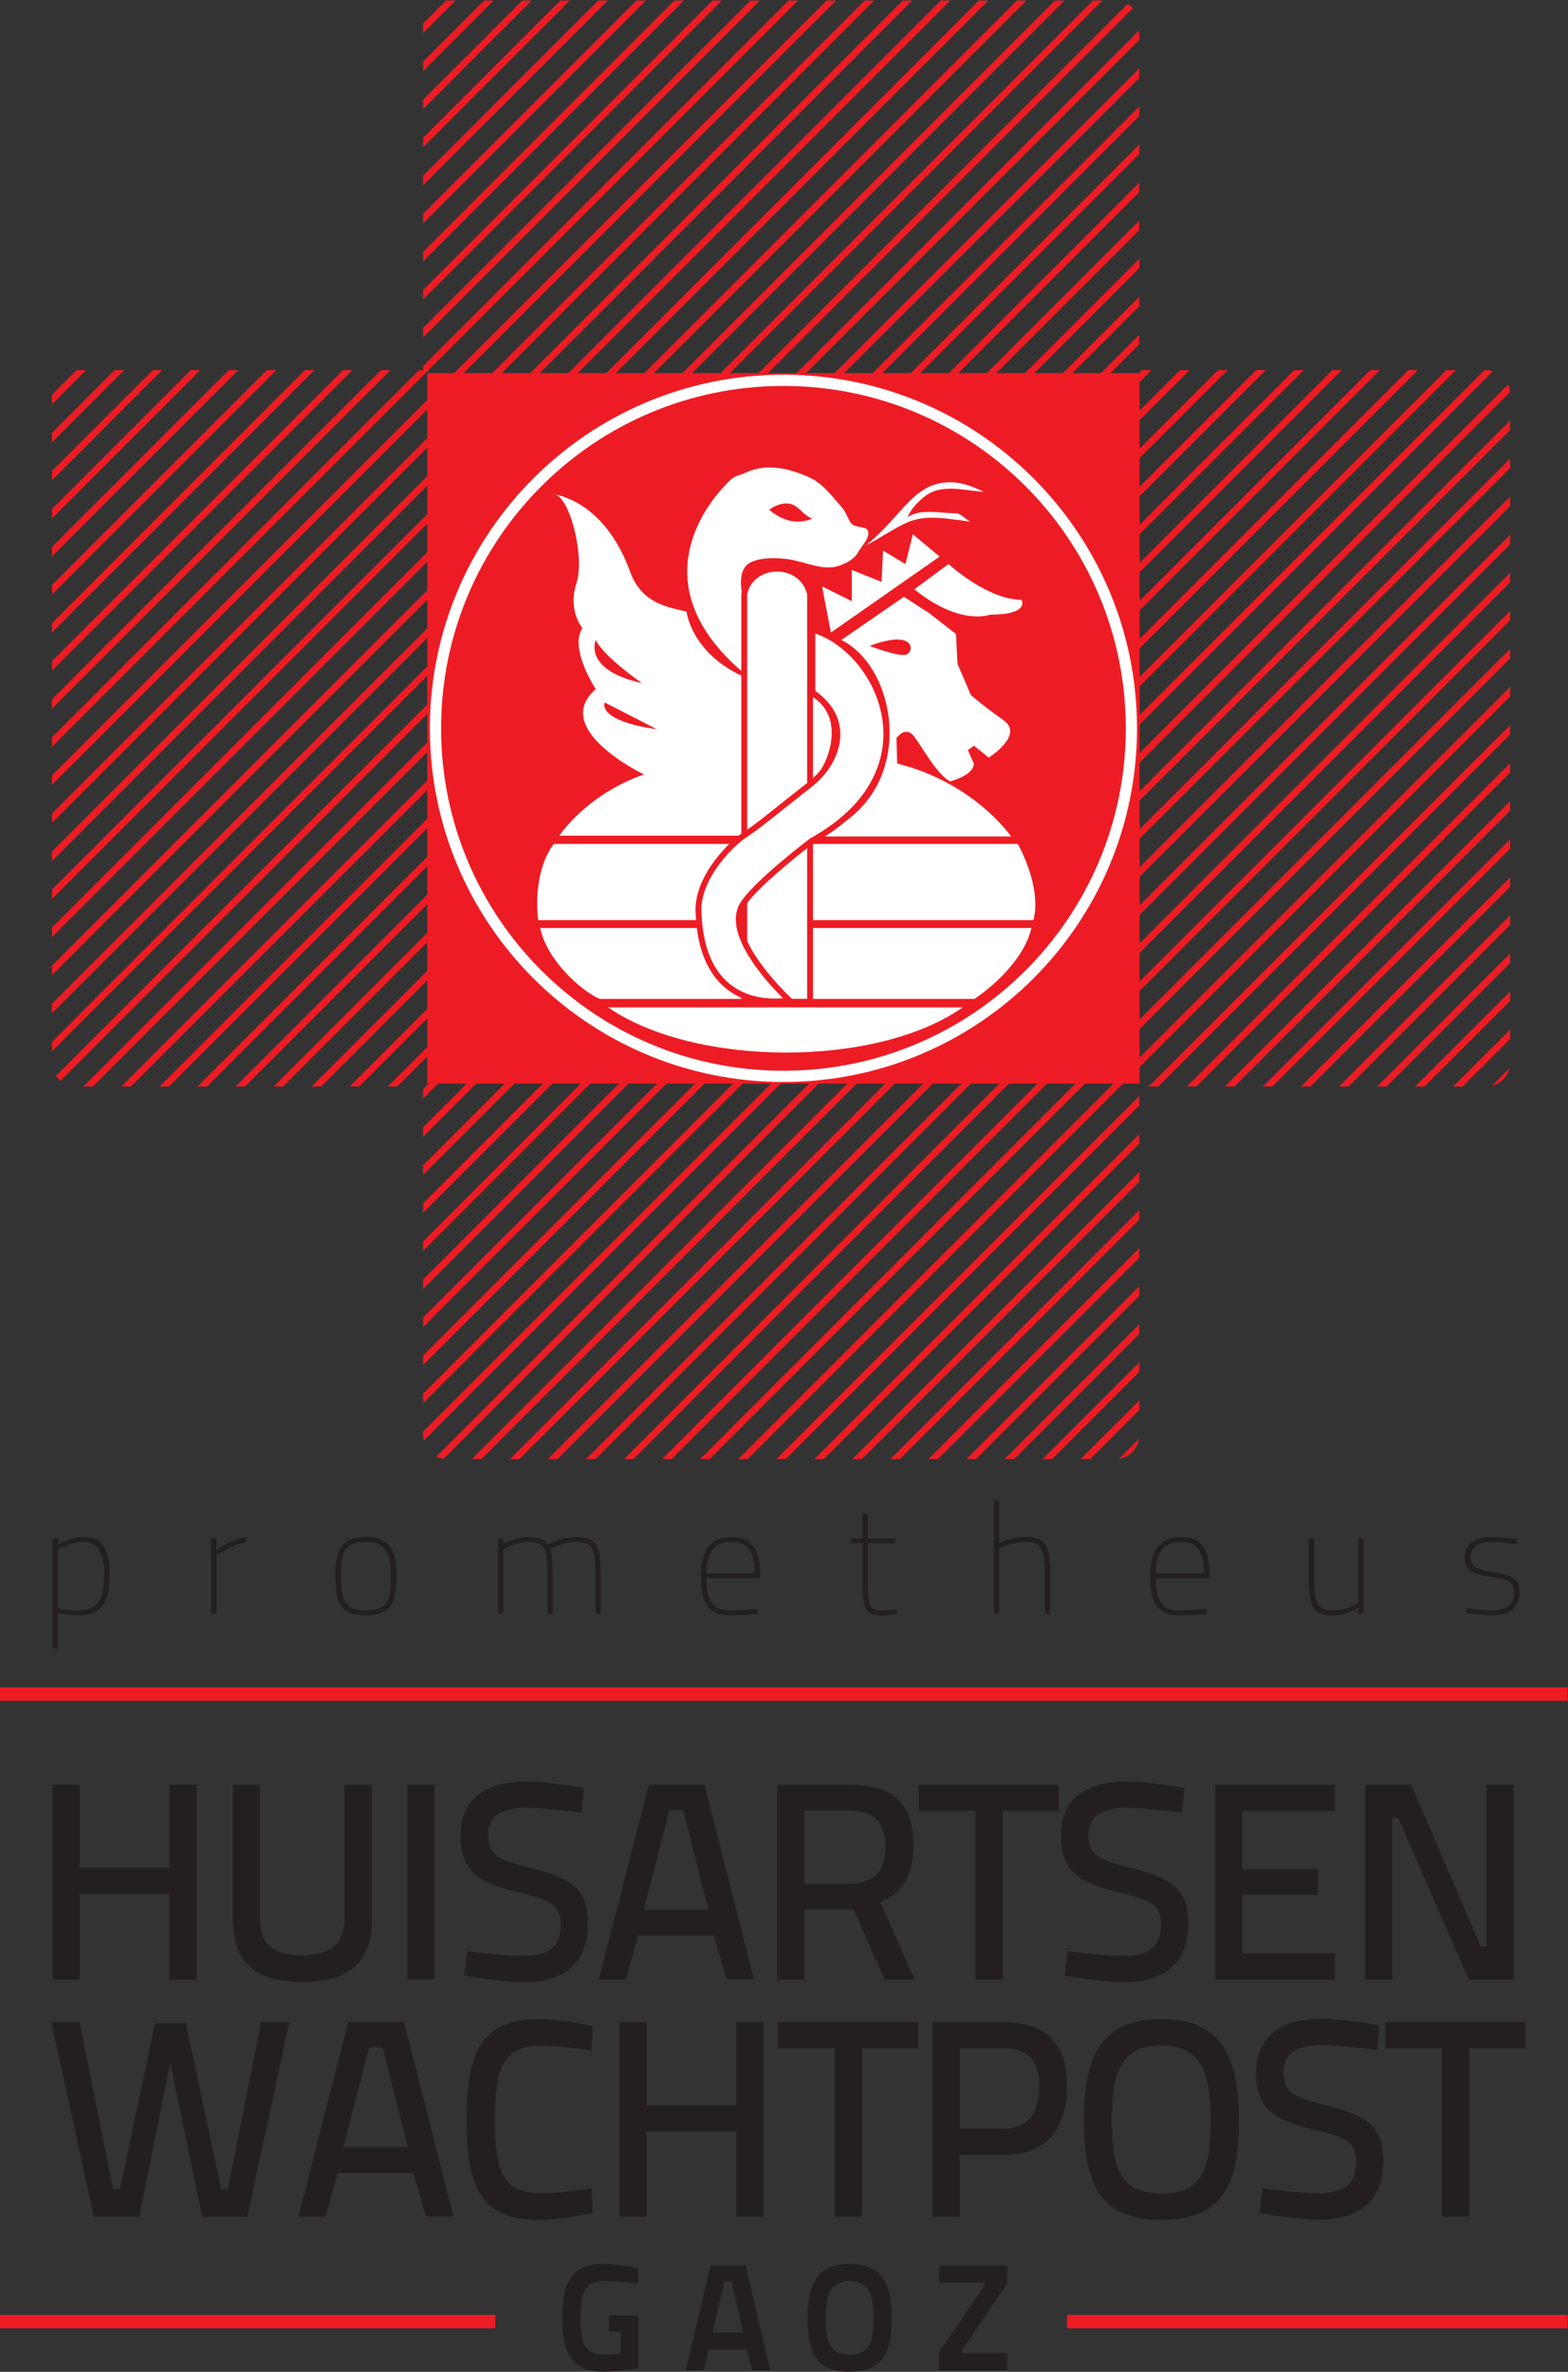 <?xml version="1.0" encoding="UTF-8" standalone="no"?>
<!-- Created with Inkscape (http://www.inkscape.org/) -->

<svg
   version="1.1"
   id="svg2"
   width="307.707"
   height="465.333"
   viewBox="0 0 307.707 465.333"
   sodipodi:docname="HAWP GAOZ logo 2020_rgb.eps"
   xmlns:inkscape="http://www.inkscape.org/namespaces/inkscape"
   xmlns:sodipodi="http://sodipodi.sourceforge.net/DTD/sodipodi-0.dtd"
   xmlns="http://www.w3.org/2000/svg"
   xmlns:svg="http://www.w3.org/2000/svg">
  <rect x="0" y="0" width="307.707" height="465.333" fill="#333333" stroke="none"/>
  <defs
     id="defs6" />
  <sodipodi:namedview
     id="namedview4"
     pagecolor="#ffffff"
     bordercolor="#000000"
     borderopacity="0.25"
     inkscape:showpageshadow="2"
     inkscape:pageopacity="0.0"
     inkscape:pagecheckerboard="0"
     inkscape:deskcolor="#d1d1d1" />
  <g
     id="g8"
     inkscape:groupmode="layer"
     inkscape:label="ink_ext_XXXXXX"
     transform="matrix(1.333,0,0,-1.333,0,465.333)">
    <g
       id="g10"
       transform="scale(0.1)">
      <path
         d="m 76.527,2909.85 v -14 l 50.289,50.28 h -14.007 z m 0,-56.02 v -14 l 106.301,106.3 h -14 z m 0,-56.01 v -14.01 l 162.321,162.32 h -14 z m 0,-56.02 v -14.01 l 218.34,218.34 h -14.008 z m 0,-56.02 v -14 l 274.364,274.35 h -14.012 z m 0,-56.01 v -14.01 l 330.371,330.37 h -14.007 z m 0,-56.02 v -14 L 462.91,2946.13 h -14.004 z m 0,-56.01 v -14.01 l 442.403,442.4 h -14.004 z m 0,-56.02 v -14 l 498.418,498.41 h -14.007 z m 1042.333,1028.33 -14.01,-0.01 -482.022,-482.02 v -14.01 z m -56.02,0 -14,-0.01 -426.012,-426.01 v -14 z m -56.01,0 h -14.014 l -369.988,-370 v -14.01 z m -56.017,0 H 936.809 L 622.828,3176.06 v -14 z m -56.012,0 H 880.793 L 622.828,3232.08 v -14 z m -56.02,0 h -14 L 622.828,3288.09 v -14 z m -56.023,-0.01 H 768.762 L 622.828,3344.12 v -14.01 z m -56.02,0.01 -14,-0.01 -89.91,-89.91 v -14 z m -56.011,0 h -12.918 c -0.411,-0.01 -0.801,-0.11 -1.211,-0.13 l -33.649,-33.65 c -0.019,-0.41 -0.121,-0.79 -0.121,-1.21 v -12.92 z M 76.527,2405.7 v -14 L 1174.86,3490.04 h -14 L 622.828,2952 v -5.87 h -5.871 z m 0,-56.01 v -14.01 L 1230.88,3490.05 h -13.99 z m 0,-56.02 v -14 L 1286.91,3490.05 h -14.02 z m 0,-56.01 v -14.01 L 1342.91,3490.05 h -13.98 z m 0,-56.02 v -14.01 L 1398.95,3490.05 h -14.03 z m 0,-56.02 v -14 l 1378.433,1378.42 -14,0.01 z m 0,-56.01 V 2055.6 L 1510.98,3490.04 h -14.01 z m 0,-56.02 v -14 l 1490.463,1490.45 -14,0.01 z m 0,-56.02 v -14 L 1623.01,3490.04 H 1609 Z m 46.164,-65.86 h 14.008 L 1677.27,3432.26 v 14.01 z m 56.02,0 h 14 l 1484.539,1484.54 0.02,14 z m 56.016,0 h 14.003 l 1428.52,1428.52 v 14 z m 56.011,0 h 14.008 L 1677.25,3264.22 v 14 z m 56.02,0 h 14 l 1316.492,1316.49 0.02,14 z m 56.019,0 h 14 L 1677.27,3152.18 v 14.01 z m 56.012,0 h 14 L 1677.27,3096.17 v 14 z m 56.02,0 h 14.011 l 1148.45,1148.44 v 14 z m 56.011,0 h 14.008 L 1677.27,2984.13 v 14.01 z m 52.008,-4.02 v -14 L 1695.28,2946.13 h -14.03 z m 0,-56.01 v -14 L 1751.27,2946.13 h -13.98 z m 0,-56.02 v -14 L 1807.3,2946.13 h -14 z m 0,-56.01 v -14.01 L 1863.32,2946.13 h -14 z m 0,-56.03 v -13.99 l 1296.512,1296.5 h -14.01 z m 0,-56.01 V 1593.6 L 1975.35,2946.13 h -14 z m 0,-56.02 v -14 L 2031.37,2946.13 h -14.01 z m 0,-56.01 v -14.01 L 2087.38,2946.13 h -14 z m 0,-56.02 v -14 L 2143.4,2946.13 h -14.01 z m 19.539,-92.49 c 3.321,-1.64 6.918,-2.74 10.735,-3.26 L 2222.99,2913.69 c -0.29,4 -1.11,7.84 -2.66,11.36 z m 52.274,-3.74 h 14.007 l 1514.592,1514.6 v 14 z m 56.019,0 h 13.996 L 2223.24,2801.92 v 14 z m 56.012,0 H 820.68 L 2223.24,2745.9 v 14 z m 56.019,0.01 h 14.008 L 2223.24,2689.88 v 14.01 z m 56.02,0 14,-0.01 1290.529,1290.54 v 14 z m 56.008,0 h 14.011 l 1234.51,1234.51 v 14.01 z m 56.021,-0.01 h 14.01 l 1178.49,1178.5 v 14.01 z m 56.02,0 h 14 l 1122.48,1122.49 v 14 z m 56.01,0 h 14.01 l 520.49,520.48 v 14.01 z m 56.02,0 h 14 l 464.48,464.47 v 14 z m 56.01,0 h 14.01 l 408.46,408.45 v 14.01 z m 56.02,0 h 14 l 352.43,352.42 0.02,14.02 z m 56.02,0 h 14 l 296.41,296.42 v 14 z m 56.01,0.01 h 14.01 l 240.39,240.39 v 14.02 z m 56.02,0 h 14 l 184.38,184.39 v 13.99 z m 56.01,0 14.01,-0.01 128.38,128.37 -0.02,13.99 z m 56.02,-0.01 h 14 l 72.37,72.36 v 14 z m 56.54,0.52 c 15.16,2.25 27.03,14.14 29.28,29.31 z m 574.79,574.79 -25.92,-25.91 c 12.83,3.03 22.87,13.08 25.92,25.91 m 1.01,43.03 v 14.01 l -83.96,-83.98 14,0.01 z m 0,56.02 v 14.01 l -140,-139.99 h 14.03 z m 0,56.02 v 14 l -195.99,-196 h 13.98 z m 0,56.01 v 14.01 l -252.03,-252.02 h 14.02 z m 0,56.02 v 14 l -308.03,-308.03 h 13.99 z m 0,56.01 v 14.01 l -364.06,-364.05 h 14.02 z m 0,56.02 v 14 l -420.06,-420.06 h 14.01 z m -532.11,-406.06 h 14.03 l 518.08,518.09 v 14.01 z m 532.11,462.08 v 14 l -476.07,-476.08 h 13.98 z M 2185.41,2946.13 622.828,1383.55 v -5.23 c 0,-2.7 0.371,-5.3 0.953,-7.82 L 2197.89,2944.62 c -3.07,0.88 -6.27,1.51 -9.63,1.51 z M 1660.02,3485.05 82.359,1907.39 c 1.84,-2.78 4.148,-5.17 6.688,-7.32 L 1667.81,3478.83 c -2.28,2.44 -4.9,4.51 -7.79,6.22"
         style="fill:#ed1c24;fill-opacity:1;fill-rule:nonzero;stroke:none"
         id="path12" />
      <path
         d="M 629.047,1896.01 H 1677.71 v 1045.7 H 629.047 v -1045.7"
         style="fill:#ed1c24;fill-opacity:1;fill-rule:nonzero;stroke:none"
         id="path14" />
      <path
         d="m 0,987.461 h 2307.75 v 19.809 H 0 v -19.809"
         style="fill:#ed1c24;fill-opacity:1;fill-rule:nonzero;stroke:none"
         id="path16" />
      <path
         d="m 1570.84,64.012 h 736.9 v 19.777 h -736.9 V 64.012"
         style="fill:#ed1c24;fill-opacity:1;fill-rule:nonzero;stroke:none"
         id="path18" />
      <path
         d="M 0.012,64.012 H 729.086 V 83.789 H 0.012 V 64.012"
         style="fill:#ed1c24;fill-opacity:1;fill-rule:nonzero;stroke:none"
         id="path20" />
      <path
         d="M 249.066,703.32 H 117.348 V 577.379 H 77.309 v 286.57 H 117.348 V 741.73 h 131.718 v 122.219 h 40.481 V 577.379 H 249.066 V 703.32"
         style="fill:#231f20;fill-opacity:1;fill-rule:nonzero;stroke:none"
         id="path22" />
      <path
         d="m 444.359,612.91 c 38.399,0 62.731,13.219 62.731,53.649 v 197.382 h 40.469 V 666.559 c 0,-66.86 -36.329,-92.911 -103.2,-92.911 -65.246,0 -101.601,26.051 -101.601,92.911 v 197.382 h 40.074 V 666.559 c 0,-40.86 24.324,-53.649 61.527,-53.649"
         style="fill:#231f20;fill-opacity:1;fill-rule:nonzero;stroke:none"
         id="path24" />
      <path
         d="m 599.551,577.379 h 40.058 V 863.941 H 599.551 V 577.379"
         style="fill:#231f20;fill-opacity:1;fill-rule:nonzero;stroke:none"
         id="path26" />
      <path
         d="m 856.344,823.07 c 0,0 -57.824,7.008 -81.75,7.008 -37.172,0 -56.141,-12.406 -56.141,-40.09 0,-30.519 16.918,-37.136 65.61,-49.109 58.261,-15.25 81.363,-30.547 81.363,-80.918 0,-60.68 -37.164,-86.68 -94.973,-86.68 -30.949,0 -87.109,9.5 -87.109,9.5 l 4.172,36.301 c 0,0 53.199,-7.051 82.547,-7.051 37.148,0 55.339,12.848 55.339,46.699 0,27.258 -14.461,35.95 -59.058,46.239 -60.699,14.023 -88.36,30.961 -88.36,84.23 0,54.082 37.176,79.672 96.61,79.672 31.816,0 85.039,-9.492 85.039,-9.492 l -3.289,-36.309"
         style="fill:#231f20;fill-opacity:1;fill-rule:nonzero;stroke:none"
         id="path28" />
      <path
         d="m 955.023,863.941 h 82.157 l 72.65,-286.14 h -40.44 l -18.59,64.031 H 939.336 l -17.754,-64.453 h -40.066 z m -7.011,-183.722 h 94.528 l -36.75,146.57 h -20.204 l -37.574,-146.57"
         style="fill:#231f20;fill-opacity:1;fill-rule:nonzero;stroke:none"
         id="path30" />
      <path
         d="m 1256.43,680.602 h -72.29 V 577.379 h -40.05 v 286.562 h 106.95 c 63.16,0 93.71,-26.429 93.71,-89.621 0,-43.73 -15.69,-69.789 -48.7,-83.011 l 50.38,-113.93 h -44.2 z m -5.39,145.328 h -66.9 V 718.609 h 67.31 c 38.8,0 52.03,21.86 52.03,54.903 0,35.508 -16.96,52.418 -52.44,52.418"
         style="fill:#231f20;fill-opacity:1;fill-rule:nonzero;stroke:none"
         id="path32" />
      <path
         d="m 1352.6,863.941 h 206.46 v -38.39 h -82.58 V 577.379 H 1436 v 248.172 h -83.4 v 38.39"
         style="fill:#231f20;fill-opacity:1;fill-rule:nonzero;stroke:none"
         id="path34" />
      <path
         d="m 1740.23,823.07 c 0,0 -57.79,7.008 -81.71,7.008 -37.19,0 -56.18,-12.406 -56.18,-40.09 0,-30.519 16.94,-37.136 65.67,-49.109 58.2,-15.25 81.35,-30.547 81.35,-80.918 0,-60.68 -37.17,-86.68 -94.97,-86.68 -30.97,0 -87.1,9.5 -87.1,9.5 l 4.1,36.301 c 0,0 53.26,-7.051 82.56,-7.051 37.14,0 55.33,12.848 55.33,46.699 0,27.258 -14.46,35.95 -59.05,46.239 -60.66,14.023 -88.32,30.961 -88.32,84.23 0,54.082 37.15,79.672 96.61,79.672 31.77,0 85.03,-9.492 85.03,-9.492 l -3.32,-36.309"
         style="fill:#231f20;fill-opacity:1;fill-rule:nonzero;stroke:none"
         id="path36" />
      <path
         d="m 1789,863.941 h 176.27 v -38.39 h -136.66 v -85.91 h 111.88 V 702.07 h -111.88 v -86.3 h 136.66 V 577.379 H 1789 v 286.562"
         style="fill:#231f20;fill-opacity:1;fill-rule:nonzero;stroke:none"
         id="path38" />
      <path
         d="m 2009.86,863.941 h 67.68 l 102.42,-237.82 h 8.22 v 237.82 h 40.08 V 577.379 h -66.05 l -104.07,237.812 h -8.24 V 577.379 h -40.04 v 286.562"
         style="fill:#231f20;fill-opacity:1;fill-rule:nonzero;stroke:none"
         id="path40" />
      <path
         d="m 117.164,514.609 49.559,-245.687 h 9.89 l 51.61,244.019 h 45.429 l 52.024,-244.019 h 9.887 l 48.718,245.687 h 41.711 L 364.063,228.031 H 297.602 L 250.523,454.73 205.113,228.031 h -66.89 L 75.484,514.609 h 41.68"
         style="fill:#231f20;fill-opacity:1;fill-rule:nonzero;stroke:none"
         id="path42" />
      <path
         d="m 512.68,514.609 h 82.148 L 667.52,228.48 h -40.457 l -18.583,64 H 497.023 l -17.777,-64.449 h -40.047 z m -7.012,-183.73 h 94.562 l -36.789,146.57 h -20.207 l -37.566,-146.57"
         style="fill:#231f20;fill-opacity:1;fill-rule:nonzero;stroke:none"
         id="path44" />
      <path
         d="m 872.281,233.43 c 0,0 -47.07,-9.899 -79.699,-9.899 -86.281,0 -105.703,51.188 -105.703,147.36 0,100.359 22.73,148.238 105.703,148.238 36.77,0 79.699,-10.328 79.699,-10.328 l -1.25,-35.91 c 0,0 -46.64,7.007 -73.492,7.007 -56.937,0 -68.949,-31.347 -68.949,-109.007 0,-75.551 10.332,-108.172 69.777,-108.172 24.352,0 72.664,7.043 72.664,7.043 l 1.25,-36.332"
         style="fill:#231f20;fill-opacity:1;fill-rule:nonzero;stroke:none"
         id="path46" />
      <path
         d="M 1083.67,354 H 951.957 V 228.031 h -40.051 v 286.578 h 40.051 v -122.23 h 131.713 v 122.23 h 40.44 V 228.031 h -40.44 V 354"
         style="fill:#231f20;fill-opacity:1;fill-rule:nonzero;stroke:none"
         id="path48" />
      <path
         d="m 1145.14,514.609 h 206.46 v -38.39 H 1269 V 228.031 h -40.43 v 248.188 h -83.43 v 38.39"
         style="fill:#231f20;fill-opacity:1;fill-rule:nonzero;stroke:none"
         id="path50" />
      <path
         d="m 1412.71,319.281 v -91.25 h -40.05 v 286.578 h 104.02 c 63.59,0 94.16,-30.988 94.16,-94.558 0,-63.61 -30.57,-100.77 -94.16,-100.77 z m 63.97,38.391 c 36.76,0 53.28,23.949 53.28,62.379 0,38.39 -16.52,56.16 -53.28,56.16 h -63.97 V 357.672 h 63.97"
         style="fill:#231f20;fill-opacity:1;fill-rule:nonzero;stroke:none"
         id="path52" />
      <path
         d="m 1595.59,369.648 c 0,94.961 25.62,149.481 113.94,149.481 88.35,0 114.38,-54.078 114.38,-149.481 0,-97.41 -25.62,-146.128 -114.38,-146.128 -88.32,0 -113.94,50.359 -113.94,146.128 m 186.6,0 c 0,71.012 -13.62,110.653 -72.66,110.653 -59.06,0 -72.67,-39.199 -72.67,-110.653 0,-71.828 13.22,-107.308 72.67,-107.308 59.85,0 72.66,33.84 72.66,107.308"
         style="fill:#231f20;fill-opacity:1;fill-rule:nonzero;stroke:none"
         id="path54" />
      <path
         d="m 2027.42,473.719 c 0,0 -57.81,7.011 -81.76,7.011 -37.14,0 -56.13,-12.39 -56.13,-40.07 0,-30.5 16.93,-37.14 65.63,-49.121 58.24,-15.25 81.34,-30.539 81.34,-80.91 0,-60.699 -37.14,-86.68 -94.96,-86.68 -30.95,0 -87.13,9.492 -87.13,9.492 l 4.16,36.329 c 0,0 53.22,-7.051 82.56,-7.051 37.17,0 55.33,12.84 55.33,46.672 0,27.257 -14.45,35.941 -59.04,46.238 -60.7,14.019 -88.36,30.953 -88.36,84.223 0,54.097 37.19,79.668 96.6,79.668 31.84,0 85.04,-9.469 85.04,-9.469 l -3.28,-36.332"
         style="fill:#231f20;fill-opacity:1;fill-rule:nonzero;stroke:none"
         id="path56" />
      <path
         d="m 2039.39,514.609 h 206.43 v -38.39 h -82.58 V 228.031 h -40.45 v 248.188 h -83.4 v 38.39"
         style="fill:#231f20;fill-opacity:1;fill-rule:nonzero;stroke:none"
         id="path58" />
      <path
         d="m 77.289,1226.63 h 7.769 v -9.32 c 0,0 18.242,11.32 38.472,11.32 27.117,0 38.016,-18 38.016,-56.02 0,-41.12 -12.688,-59.12 -47.137,-59.12 -12,0 -24.23,1.99 -29.351,3.1 v -52.25 h -7.769 z m 7.769,-16.89 v -86.04 c 4.902,-0.89 17.351,-3.11 29.351,-3.11 28.68,0 38.91,14.46 38.91,52.69 0,35.34 -10.679,48.25 -29.789,48.25 -19.121,0 -38.472,-11.79 -38.472,-11.79"
         style="fill:#231f20;fill-opacity:1;fill-rule:nonzero;stroke:none"
         id="path60" />
      <path
         d="m 310.699,1226.63 h 7.778 v -17.34 c 0,0 19.558,14.9 44.035,19.57 v -7.56 c -21.805,-4.23 -44.035,-19.35 -44.035,-19.35 v -86.47 h -7.778 v 111.15"
         style="fill:#231f20;fill-opacity:1;fill-rule:nonzero;stroke:none"
         id="path62" />
      <path
         d="m 583.91,1173.06 c 0,-41.56 -8.004,-59.57 -44.68,-59.57 -36.91,0 -45.57,15.33 -45.57,60.02 0,41.12 12.66,55.11 45.57,55.11 30.008,0 44.68,-15.09 44.68,-55.56 m -8.222,0 c 0,35.56 -11.786,48.45 -36.458,48.45 -28.449,0 -37.351,-10.66 -37.351,-48 0,-38.25 4.684,-52.91 37.351,-52.91 32.68,0 36.458,17.11 36.458,52.46"
         style="fill:#231f20;fill-opacity:1;fill-rule:nonzero;stroke:none"
         id="path64" />
      <path
         d="m 733.07,1115.48 v 111.15 h 7.782 v -8.88 c 0,0 17.351,10.87 36.457,10.87 4.894,0 9.113,-0.43 12.89,-1.1 7.344,-1.33 12.453,-4.44 16.012,-9.55 3.109,1.34 24.008,10.65 41.793,10.65 30.25,0 36.469,-12.2 36.469,-55.34 v -57.8 h -7.793 v 57.36 c 0,37.8 -4,48.69 -28.676,48.69 -19.332,0 -37.328,-10.23 -38.234,-10.89 3.113,-8.46 4,-20.69 4,-37.36 v -57.8 h -7.778 v 57.36 c 0,37.8 -3.988,48.69 -28.683,48.69 -19.789,0 -36.457,-11.13 -36.457,-11.13 v -94.92 h -7.782"
         style="fill:#231f20;fill-opacity:1;fill-rule:nonzero;stroke:none"
         id="path66" />
      <path
         d="m 1114.33,1122.6 0.44,-7.12 c 0,0 -24.89,-2 -41.12,-2 -33.13,0.22 -41.8,21.34 -41.8,57.58 0,44.02 19.56,57.57 44.91,57.57 27.35,0 42.23,-14.89 42.23,-53.35 v -7.33 h -78.91 c 0,-30.68 8,-47.36 33.79,-47.36 15.57,0 40.46,2.01 40.46,2.01 m -3.55,52.46 c 0,34.01 -10.89,46.47 -34.02,46.47 -22.22,0 -36.68,-12.68 -36.68,-46.47 h 70.7"
         style="fill:#231f20;fill-opacity:1;fill-rule:nonzero;stroke:none"
         id="path68" />
      <path
         d="m 1277.71,1219.52 v -58.25 c 0,-33.11 2.45,-40.9 20.45,-40.9 6.23,0 21.8,1.79 21.8,1.79 l 0.67,-7.13 c 0,0 -14.67,-1.78 -22.47,-1.78 -20.23,0 -28.22,7.56 -28.22,39.58 v 66.69 h -17.56 v 7.11 h 17.56 v 36.24 h 7.77 v -36.24 h 40.47 v -7.11 h -40.47"
         style="fill:#231f20;fill-opacity:1;fill-rule:nonzero;stroke:none"
         id="path70" />
      <path
         d="m 1463.13,1115.48 v 166.74 h 7.77 v -62.25 c 0,0 19.57,8.65 38.67,8.65 30.25,0 36.47,-12.2 36.47,-55.34 v -57.8 h -7.78 v 57.36 c 0,37.8 -4,48.69 -28.69,48.69 -19.77,0 -38.67,-8.9 -38.67,-8.9 v -97.15 h -7.77"
         style="fill:#231f20;fill-opacity:1;fill-rule:nonzero;stroke:none"
         id="path72" />
      <path
         d="m 1775.9,1122.6 0.45,-7.12 c 0,0 -24.9,-2 -41.14,-2 -33.12,0.22 -41.79,21.34 -41.79,57.58 0,44.02 19.57,57.57 44.92,57.57 27.32,0 42.23,-14.89 42.23,-53.35 v -7.33 h -78.93 c 0,-30.68 8.01,-47.36 33.81,-47.36 15.55,0 40.45,2.01 40.45,2.01 m -3.56,52.46 c 0,34.01 -10.89,46.47 -34,46.47 -22.25,0 -36.7,-12.68 -36.7,-46.47 h 70.7"
         style="fill:#231f20;fill-opacity:1;fill-rule:nonzero;stroke:none"
         id="path74" />
      <path
         d="m 2007.54,1226.63 v -111.15 h -7.79 v 8.9 c 0,0 -17.33,-10.89 -36.45,-10.89 -30.23,0 -36.46,12.21 -36.46,55.35 v 57.79 h 7.77 v -57.34 c 0,-37.8 4,-48.7 28.69,-48.7 19.79,0 36.45,11.12 36.45,11.12 v 94.92 h 7.79"
         style="fill:#231f20;fill-opacity:1;fill-rule:nonzero;stroke:none"
         id="path76" />
      <path
         d="m 2232.5,1217.97 c 0,0 -22.68,3.56 -37.79,3.56 -14.24,0 -29.79,-4.23 -29.79,-22.24 0,-13.78 6,-18 31.56,-22 29.13,-4.67 40.47,-8.9 40.47,-29.8 0,-26.01 -16.01,-34.01 -42.24,-34.01 -12.68,0 -36.68,3.56 -36.68,3.56 l 0.88,7.34 c 0,0 24.02,-3.79 35.35,-3.79 20.9,0 34.45,4.9 34.45,26.24 0,16.01 -7.99,19.12 -34.45,23.12 -26,4 -37.58,8.24 -37.58,28.9 0,23.56 20.02,29.79 38.03,29.79 17.11,0 38.24,-3.34 38.24,-3.34 l -0.45,-7.33"
         style="fill:#231f20;fill-opacity:1;fill-rule:nonzero;stroke:none"
         id="path78" />
      <path
         d="m 896.441,82.93 h 43.348 V 5.129 c 0,0 -31.566,-5.117 -50.906,-5.117 -47.582,0 -61.145,28.457 -61.145,79.59 0,53.796 14.903,79.136 60.242,79.136 23.34,0 51.809,-6.226 51.809,-6.226 l -0.668,-22.672 c 0,0 -27.117,3.558 -47.359,3.558 -29.328,0 -37.121,-13.117 -37.121,-53.796 0,-39.57 6.218,-54.242 36.457,-54.242 10.457,0 22.672,1.551 22.902,1.551 v 32.68 h -17.559 v 23.34"
         style="fill:#231f20;fill-opacity:1;fill-rule:nonzero;stroke:none"
         id="path80" />
      <path
         d="m 1046.27,156.289 h 51.36 L 1133.86,2.449 h -26.22 l -8.46,30.25 h -55.8 l -7.56,-30.25 h -26.23 z m 2.68,-98.48 h 45.11 l -17.12,74.48 h -10.45 l -17.54,-74.48"
         style="fill:#231f20;fill-opacity:1;fill-rule:nonzero;stroke:none"
         id="path82" />
      <path
         d="m 1188.77,78.262 c 0,51.578 14.43,80.468 62.03,80.468 47.56,0 62.01,-28.89 62.01,-80.468 C 1312.81,26.238 1298.36,0 1250.8,0 c -47.6,0 -62.03,26.68 -62.03,78.262 m 97.15,0 c 0,35.789 -6.9,55.347 -35.12,55.347 -28.24,0 -35.14,-19.558 -35.14,-55.347 0,-35.801 6.66,-53.113 35.14,-53.113 28.44,0 35.12,16.871 35.12,53.113"
         style="fill:#231f20;fill-opacity:1;fill-rule:nonzero;stroke:none"
         id="path84" />
      <path
         d="m 1382.67,156.289 h 100.02 v -26.68 l -66.92,-98.48 v -3.551 h 66.92 V 2.449 H 1382.67 V 29.129 l 66.89,98.262 v 3.781 h -66.89 v 25.117"
         style="fill:#231f20;fill-opacity:1;fill-rule:nonzero;stroke:none"
         id="path86" />
      <path
         d="m 1153.4,1906.64 c 282.89,0 512.24,229.3 512.24,512.22 0,282.92 -229.35,512.23 -512.24,512.23 -282.927,0 -512.295,-229.31 -512.295,-512.23 0,-282.92 229.368,-512.22 512.295,-512.22"
         style="fill:#ed1c24;fill-opacity:1;fill-rule:nonzero;stroke:none"
         id="path88" />
      <path
         d="m 1153.4,1906.64 c 282.89,0 512.24,229.3 512.24,512.22 0,282.92 -229.35,512.23 -512.24,512.23 -282.927,0 -512.295,-229.31 -512.295,-512.23 0,-282.92 229.368,-512.22 512.295,-512.22 z"
         style="fill:none;stroke:#ffffff;stroke-width:16.52;stroke-linecap:butt;stroke-linejoin:miter;stroke-miterlimit:10;stroke-dasharray:none;stroke-opacity:1"
         id="path90" />
      <path
         d="m 1201.43,2259.73 h 287.05 c 0,0 -53.69,78.87 -167.62,107.35 l -1.11,37.25 c 0,0 13.16,19.74 26.29,2.19 13.16,-17.53 32.89,-54.82 52.59,-65.76 0,0 35.06,8.78 35.06,26.32 l -8.77,19.71 8.77,6.58 21.9,-17.55 c 0,0 52.61,32.9 21.93,54.83 -30.7,21.89 -48.22,37.21 -48.22,37.21 l -19.71,46.05 -2.21,43.8 -39.41,30.7 -37.27,24.09 -92.05,-63.54 c 87.66,-43.85 113.95,-234.48 -37.22,-289.23"
         style="fill:#ffffff;fill-opacity:1;fill-rule:nonzero;stroke:none"
         id="path92" />
      <path
         d="m 1280.27,2540.2 c 0,0 39.48,-15.36 52.64,-13.12 13.13,2.18 17.48,39.4 -52.64,13.12"
         style="fill:#ed1c24;fill-opacity:1;fill-rule:nonzero;stroke:none"
         id="path94" />
      <path
         d="m 1096.22,2494.18 c -78.92,35.09 -85.45,96.43 -85.45,96.43 -26.325,6.57 -65.793,10.95 -83.286,59.14 -39.066,107.52 -113.957,113.97 -113.957,113.97 24.129,2.19 48.231,-92.04 35.059,-131.52 -13.172,-39.41 8.738,-65.72 8.738,-65.72 -19.668,-30.67 19.742,-89.85 19.742,-89.85 -67.929,-59.13 70.86,-125.62 70.86,-125.62 -85.469,-29.94 -124.457,-90.12 -124.457,-90.12 h 273.951 l -1.2,233.29"
         style="fill:#ffffff;fill-opacity:1;fill-rule:nonzero;stroke:none"
         id="path96" />
      <path
         d="m 877.066,2548.96 c 0,0 -19.75,-43.85 67.918,-63.55 0,0 -56.957,39.45 -67.918,63.55"
         style="fill:#ed1c24;fill-opacity:1;fill-rule:nonzero;stroke:none"
         id="path98" />
      <path
         d="m 890.23,2456.89 c 0,0 -13.16,-26.24 76.708,-39.4 0,0 -63.571,32.89 -76.708,39.4"
         style="fill:#ed1c24;fill-opacity:1;fill-rule:nonzero;stroke:none"
         id="path100" />
      <path
         d="m 1097.29,2656.89 c 11.49,14.79 48.7,14.35 71.87,9.26 23.03,-5.06 45.8,-15.71 67.89,-7.38 9.55,3.62 20.59,9.21 26,18.86 6.31,11.21 19.55,23.05 14.04,33.46 -2.21,4.12 -14.59,3.25 -22.03,7.7 -5.06,3.07 -8.54,17.48 -15.98,25.68 -14.43,16.03 -27.07,34.1 -46.05,42.99 -29.26,13.65 -63.94,22.56 -95.54,7.65 -7.49,-3.51 -15.42,-4.23 -22.1,-10.56 -43.83,-41.63 -125.999,-158.87 16.41,-281.6 142.46,-122.74 1.13,112.85 1.13,112.85 0,0 -7.13,26.3 4.36,41.09"
         style="fill:#ffffff;fill-opacity:1;fill-rule:nonzero;stroke:none"
         id="path102" />
      <path
         d="m 1521.35,2136.61 c 10.21,38.34 -9.51,88.03 -23.01,112.15 H 815.375 c -24.484,-31.45 -27.008,-82.36 -23.027,-112.15 h 729.002"
         style="fill:#ffffff;fill-opacity:1;fill-rule:nonzero;stroke:none"
         id="path104" />
      <path
         d="m 1346.04,2623.49 50.37,37.22 c 0,0 56.99,-52.6 107.4,-52.6 0,0 13.14,-21.9 -46.04,-21.9 0,0 -43.81,-17.51 -111.73,37.28"
         style="fill:#ffffff;fill-opacity:1;fill-rule:nonzero;stroke:none"
         id="path106" />
      <path
         d="m 1223.3,2559.93 159.98,111.74 -39.43,32.87 -10.94,-43.83 -32.89,19.74 -2.19,-46.04 -43.83,17.53 v -45.99 l -43.82,21.9 13.12,-67.92"
         style="fill:#ffffff;fill-opacity:1;fill-rule:nonzero;stroke:none"
         id="path108" />
      <path
         d="m 1274.79,2688.12 c 16.6,13.25 30.99,28.91 45.27,44.74 18.05,20.02 36.07,41.75 64.41,46.92 23.19,4.3 43.58,-2.72 63.52,-12.78 -30.69,1.95 -63.44,12.94 -88.48,-8.26 -8.9,-7.53 -18.46,-17.01 -23.34,-28.99 20.33,13.11 46.92,5.58 70.12,5.71 8.42,0.06 14.28,-8.49 21.95,-12.28 -31.13,3.57 -64.47,11.62 -93.51,-1.63 -20.49,-9.41 -39.28,-22.84 -59.94,-33.43"
         style="fill:#ffffff;fill-opacity:1;fill-rule:nonzero;stroke:none"
         id="path110" />
      <path
         d="m 1132.38,2740.72 c 9.59,6.58 21.2,11.4 32.64,8.02 12.17,-3.67 18.28,-17.19 30.92,-21.18 -22.8,-9.77 -45.71,-2.5 -63.56,13.16"
         style="fill:#ed1c24;fill-opacity:1;fill-rule:nonzero;stroke:none"
         id="path112" />
      <path
         d="m 1192.62,2466.79 c 0,0 -2.19,1.75 0,0.57 64.2,-36.09 13.69,-127.13 0,-124.37 v 123.8"
         style="fill:#ffffff;fill-opacity:1;fill-rule:nonzero;stroke:none"
         id="path114" />
      <path
         d="m 1434.79,2020.67 c 41.64,28.67 75.6,68.11 83.61,104.29 H 795.273 c 9.485,-46.05 58.043,-90.98 87.27,-104.29 h 552.247"
         style="fill:#ffffff;fill-opacity:1;fill-rule:nonzero;stroke:none"
         id="path116" />
      <path
         d="M 1417.29,2008.23 H 895.176 c 127.604,-88.21 395.524,-89.27 522.114,0"
         style="fill:#ffffff;fill-opacity:1;fill-rule:nonzero;stroke:none"
         id="path118" />
      <path
         d="m 1095.66,2616.35 v -599.91 h 96.96 v 599.91 c -12.03,51.5 -87.66,48.74 -96.96,0"
         style="fill:#ffffff;fill-opacity:1;fill-rule:nonzero;stroke:none"
         id="path120" />
      <path
         d="m 1095.66,2616.35 h -4.31 v -604.22 h 105.55 v 604.72 l -0.08,0.48 c -3.19,13.68 -10.69,24.07 -20.26,30.85 -9.57,6.8 -21.1,10.07 -32.55,10.08 -11.79,-0.01 -23.55,-3.46 -33.13,-10.35 -9.59,-6.87 -16.91,-17.32 -19.45,-30.75 l -0.08,-0.4 v -0.41 h 4.31 l 4.24,-0.81 c 2.17,11.28 8.07,19.63 16.01,25.38 7.94,5.73 17.99,8.72 28.1,8.72 9.82,0 19.62,-2.83 27.57,-8.48 7.93,-5.66 14.07,-14.07 16.84,-25.79 l 4.2,0.98 h -4.3 v -595.6 h -88.34 v 595.6 h -4.32 l 4.24,-0.81 -4.24,0.81"
         style="fill:#ed1c24;fill-opacity:1;fill-rule:nonzero;stroke:none"
         id="path122" />
      <path
         d="m 1195.94,2564.29 v 0 c 99.69,-28.49 185.15,-208.18 -1.14,-311.17 0,0 -88.27,-67.02 -103,-96.43 -25.18,-50.4 70.15,-138.06 70.15,-138.06 0,0 -129.37,-27.64 -133.64,131.5 -1.44,51.14 50.38,100.82 67.91,111.77 17.52,10.94 56.94,43.8 96.4,74.51 39.47,30.66 64.65,93.66 3.32,135.31 v 92.57"
         style="fill:#ffffff;fill-opacity:1;fill-rule:nonzero;stroke:none"
         id="path124" />
      <path
         d="m 1195.94,2564.29 -1.17,-4.15 c 27.22,-7.76 53.8,-27.53 73.43,-54.23 19.65,-26.7 32.35,-60.23 32.35,-95.27 0,-26.52 -7.23,-53.93 -24.26,-80.27 -17.03,-26.32 -43.97,-51.58 -83.58,-73.48 l -0.27,-0.15 -0.23,-0.2 c -0.04,-0.03 -22.15,-16.81 -46.18,-37.33 -12.02,-10.27 -24.5,-21.45 -34.98,-32.01 -10.48,-10.6 -18.93,-20.36 -23.09,-28.59 -3.28,-6.55 -4.7,-13.64 -4.7,-20.87 0.02,-13.74 4.96,-28.08 12.1,-41.98 21.49,-41.62 63.53,-80.1 63.67,-80.29 l 2.92,3.16 -0.9,4.21 -0.31,-0.06 c -1.61,-0.31 -9.35,-1.68 -20.22,-1.68 -17.91,0 -44.16,3.74 -66.07,21.43 -21.88,17.7 -40.21,49.48 -41.83,107.73 v -0.19 0.19 c -0.01,0.65 -0.02,1.31 -0.02,1.97 -0.05,23.72 12.09,47.75 26.62,67.09 7.24,9.68 15.05,18.15 22.07,24.86 7,6.69 13.28,11.61 17.21,14.05 9.12,5.73 23.34,16.68 40.37,30.14 17.01,13.43 36.72,29.32 56.38,44.64 23.23,18.08 41.78,46.76 41.88,77.03 0,11.5 -2.77,23.2 -9.06,34.31 -6.27,11.13 -16,21.61 -29.71,30.92 l -2.42,-3.55 h 4.31 v 92.57 h -4.31 l -1.17,-4.15 1.17,4.15 h -4.32 v -94.87 l 1.9,-1.27 c 12.81,-8.71 21.52,-18.22 27.05,-28.03 5.52,-9.81 7.93,-19.95 7.93,-30.08 0.07,-26.58 -16.94,-53.51 -38.54,-70.22 -19.75,-15.39 -39.47,-31.3 -56.43,-44.7 -16.94,-13.38 -31.19,-24.34 -39.6,-29.58 -4.7,-2.95 -11.24,-8.13 -18.6,-15.14 -11,-10.5 -23.73,-25.06 -33.81,-41.97 -10.06,-16.9 -17.53,-36.21 -17.55,-56.2 0,-0.73 0.01,-1.48 0.03,-2.21 v 0.01 c 1.56,-59.89 20.85,-94.75 45.04,-114.21 24.16,-19.45 52.45,-23.33 71.48,-23.33 13.26,0 22.14,1.89 22.33,1.93 l 8.17,1.74 -6.14,5.64 -0.8,0.76 c -3.98,3.73 -22.24,21.32 -39.38,43.7 -8.56,11.17 -16.84,23.56 -22.93,35.91 -6.08,12.35 -9.91,24.67 -9.9,35.57 0.01,6.13 1.18,11.81 3.79,17.02 3.2,6.47 11.3,16.12 21.52,26.37 15.33,15.43 35.42,32.63 51.65,45.89 8.12,6.65 15.27,12.31 20.39,16.33 5.12,4.01 8.18,6.32 8.18,6.33 l -2.6,3.44 2.09,-3.78 c 40.61,22.45 68.72,48.65 86.63,76.36 17.94,27.69 25.64,56.86 25.64,84.94 -0.02,37.14 -13.4,72.35 -34,100.36 -20.65,28.02 -48.52,48.97 -78.03,57.43 l -5.51,1.56 v -5.7 h 4.32"
         style="fill:#ed1c24;fill-opacity:1;fill-rule:nonzero;stroke:none"
         id="path126" />
    </g>
  </g>
</svg>
